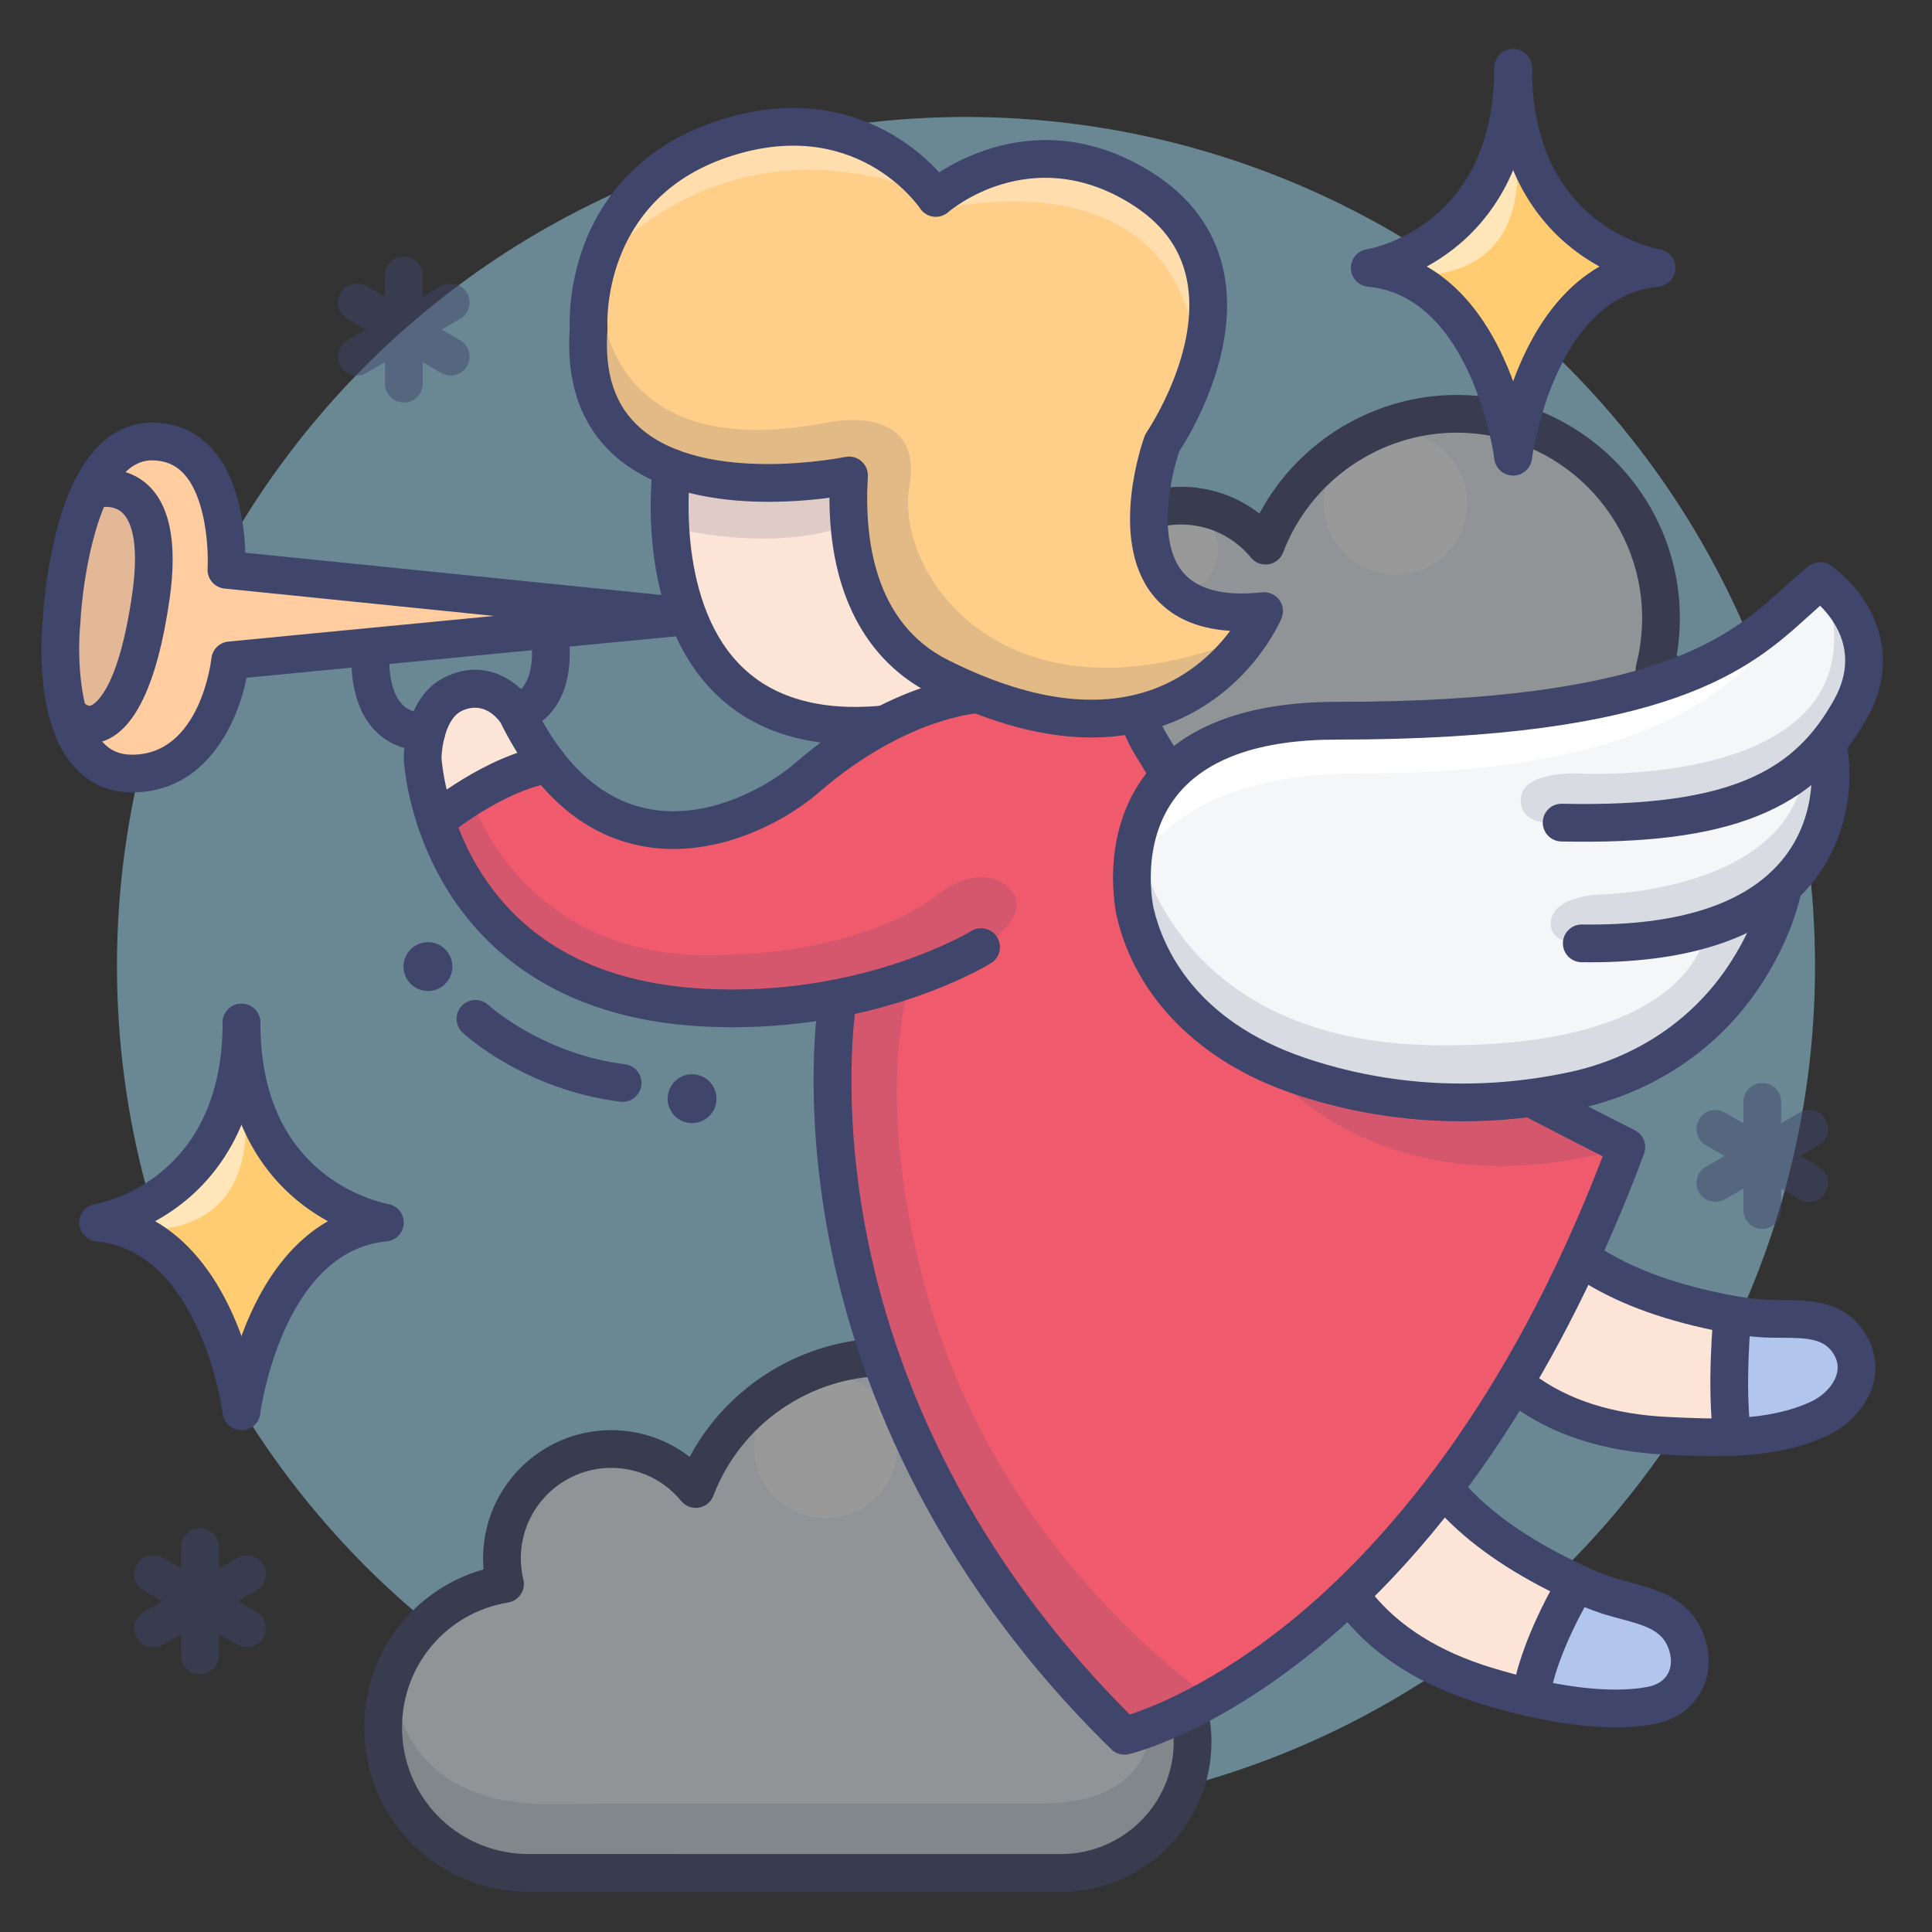 <?xml version="1.0" ?><svg enable-background="new 0 0 512 512" version="1.1" viewBox="0 0 512 512" xml:space="preserve" xmlns="http://www.w3.org/2000/svg" xmlns:xlink="http://www.w3.org/1999/xlink"><rect x="0" y="0" width="512" height="512" fill="#333333" stroke="none"/><g id="Colors"><g opacity="0.5"><g><circle cx="256" cy="256" fill="#9FDEF4" r="225"/></g><g><g><path d="M467.045,211.668c0,19.104-15.372,34.36-34.422,34.583c-0.138,0.004-0.28-0.251-0.42-0.251h-141.04      c-0.42,0-0.84,0.247-1.259,0.234c-20.745-0.664-37.359-17.562-37.359-38.472c0-19.174,13.974-35.02,32.292-38.034      c-0.529-2.182-0.81-4.435-0.81-6.785c0-15.997,12.967-28.948,28.964-28.948c9.025,0,17.085,4.135,22.395,10.607      c7.75-20.43,27.499-34.941,50.645-34.941c29.908,0,54.15,24.243,54.15,54.151c0,4.689-0.596,9.236-1.717,13.577      C454.721,180.336,467.045,194.564,467.045,211.668z" fill="#EFF5F9"/></g><g><path d="M322.793,145.68c0,6.438-5.218,11.655-11.655,11.655c-6.436,0-11.655-5.217-11.655-11.655      c0-6.437,5.219-11.655,11.655-11.655C317.575,134.024,322.793,139.243,322.793,145.68z" fill="#FFFFFF"/></g><g><path d="M388.797,133.349c0,10.487-8.502,18.989-18.991,18.989c-10.488,0-18.99-8.502-18.99-18.989      c0-10.488,8.502-18.99,18.99-18.99C380.295,114.358,388.797,122.861,388.797,133.349z" fill="#FFFFFF"/></g><g><path d="M297.089,228.159c-47.089,0-41.589-39.409-41.589-39.409c-11.25,60,37.666,57.25,37.666,57.25      s124.145,0,139.457,0c15.314,0,30.625-9.173,34.233-28.914C470.462,197.344,450,180.469,450,180.469      c2.277,3.29,22.36,47.531-23.704,47.531H311.01L297.089,228.159z" fill="#CFDBE2"/></g><g><path d="M415.413,243.298v0.003h-0.38C415.158,243.301,415.287,243.301,415.413,243.298z" fill="#4D4D4D"/></g><g><path d="M401.858,251.354c-41.879,0-111.65-0.012-112.106-0.025c-23.672-0.758-42.208-19.873-42.208-43.518      c0-19.75,13.026-36.652,31.61-41.907c-0.085-0.979-0.128-1.963-0.128-2.947c0-18.723,15.236-33.954,33.964-33.954      c7.62,0,14.886,2.526,20.777,7.094c10.154-19.061,30.321-31.433,52.262-31.433c32.615,0,59.15,26.535,59.15,59.15      c0,3.326-0.277,6.64-0.826,9.898c16.313,5.191,27.691,20.417,27.691,37.956c0,21.625-17.658,39.425-39.363,39.679      C432.501,251.352,419.712,251.354,401.858,251.354z M432.615,246.347h0.01H432.615z M290.001,241.331      c3.463,0.014,141.631,0.021,142.599,0.016l0,0c16.284-0.255,29.445-13.543,29.445-29.679c0-14.441-10.293-26.788-24.474-29.358      c-1.367-0.248-2.57-1.054-3.319-2.225c-0.749-1.17-0.978-2.6-0.63-3.945c1.033-4.003,1.558-8.15,1.558-12.326      c0-27.102-22.049-49.15-49.15-49.15c-20.301,0-38.774,12.745-45.97,31.716c-0.633,1.668-2.106,2.873-3.867,3.161      c-1.757,0.287-3.541-0.383-4.673-1.763c-4.575-5.577-11.329-8.775-18.529-8.775c-13.214,0-23.964,10.746-23.964,23.954      c0,1.895,0.226,3.786,0.669,5.62c0.327,1.353,0.077,2.779-0.691,3.938c-0.768,1.159-1.984,1.946-3.356,2.172      c-16.284,2.679-28.104,16.609-28.104,33.124C257.544,226.003,271.797,240.715,290.001,241.331z" fill="#3F456B"/></g></g><g><g><path d="M171.793,395.68c0,6.438-5.218,11.655-11.655,11.655c-6.436,0-11.655-5.217-11.655-11.655      c0-6.436,5.219-11.655,11.655-11.655C166.575,384.024,171.793,389.243,171.793,395.68z" fill="#FFFFFF"/></g><g><g><path d="M316.045,461.668c0,19.104-15.372,34.36-34.422,34.582c-0.138,0.004-0.28-0.25-0.42-0.25h-141.04       c-0.42,0-0.84,0.247-1.259,0.234c-20.745-0.664-37.359-17.562-37.359-38.472c0-19.174,13.974-35.02,32.292-38.034       c-0.529-2.182-0.81-4.435-0.81-6.785c0-15.997,12.967-28.948,28.964-28.948c9.025,0,17.085,4.135,22.395,10.607       c7.75-20.43,27.499-34.941,50.645-34.941c29.908,0,54.15,24.243,54.15,54.151c0,4.69-0.596,9.236-1.717,13.577       C303.721,430.336,316.045,444.564,316.045,461.668z" fill="#EFF5F9"/></g><g><path d="M237.797,383.349c0,10.487-8.502,18.989-18.991,18.989c-10.488,0-18.99-8.502-18.99-18.989       c0-10.488,8.502-18.99,18.99-18.99C229.295,364.358,237.797,372.861,237.797,383.349z" fill="#FFFFFF"/></g><g><path d="M146.089,478.159C99,478.159,104.5,438.75,104.5,438.75c-11.25,60,37.666,57.25,37.666,57.25       s124.144,0,139.457,0c15.314,0,30.625-9.173,34.233-28.914C319.462,447.344,299,430.469,299,430.469       c2.277,3.29,22.36,47.531-23.704,47.531H160.01L146.089,478.159z" fill="#CFDBE2"/></g><g><path d="M264.413,493.298v0.003h-0.38C264.158,493.301,264.287,493.301,264.413,493.298z" fill="#4D4D4D"/></g><g><path d="M250.848,501.354c-41.88,0-111.641-0.012-112.096-0.025c-23.672-0.758-42.208-19.873-42.208-43.518       c0-19.75,13.026-36.652,31.611-41.907c-0.085-0.979-0.128-1.963-0.128-2.947c0-18.723,15.236-33.954,33.964-33.954       c7.62,0,14.887,2.525,20.777,7.094c10.155-19.061,30.322-31.433,52.262-31.433c32.615,0,59.15,26.535,59.15,59.15       c0,3.326-0.277,6.64-0.826,9.898c16.313,5.191,27.691,20.417,27.691,37.956c0,21.625-17.658,39.425-39.363,39.679       C281.501,501.352,268.707,501.354,250.848,501.354z M281.615,496.347h0.01H281.615z M139.001,491.331       c3.462,0.014,141.631,0.021,142.598,0.016l0,0c16.284-0.255,29.445-13.543,29.445-29.679c0-14.441-10.293-26.788-24.474-29.358       c-1.367-0.248-2.57-1.054-3.319-2.225c-0.75-1.17-0.978-2.6-0.63-3.945c1.033-4.003,1.558-8.15,1.558-12.326       c0-27.102-22.049-49.15-49.15-49.15c-20.3,0-38.774,12.745-45.97,31.716c-0.633,1.668-2.106,2.873-3.867,3.161       c-1.762,0.285-3.542-0.384-4.673-1.764c-4.575-5.576-11.328-8.774-18.529-8.774c-13.214,0-23.964,10.746-23.964,23.954       c0,1.896,0.225,3.786,0.669,5.619c0.328,1.353,0.077,2.779-0.691,3.938c-0.768,1.16-1.984,1.947-3.357,2.173       c-16.285,2.679-28.104,16.609-28.104,33.124C106.544,476.003,120.796,490.715,139.001,491.331z" fill="#3F456B"/></g></g></g></g><g><path d="M482.65,198.82l2.03,0.31c0,0,4.06,20.81-12.18,35.81l0.06,0.06c-1.75,8.35-5.57,16.34-10.05,23.21    c-10.93,16.76-27.59,26.96-45.57,30.81c-3.61,0.78-7.28,1.33-10.98,1.68c-21.19,2.04-43.61-2.4-63.53-9.21    c-19.06-6.51-36.11-16.69-41.55-39.5c-0.14-0.58-5.04-21.65,9.04-36.52c7.74-8.17,21.2-14.47,44.33-14.47    c99.63,0,111.19-23.6,128.09-37c0,0,19.57,13.45,8,34C488.1,191.99,485.58,195.6,482.65,198.82z" fill="#F5F6F7"/></g><g><path d="M437.55,451.96c-9.53,1.8-21.25,0.36-31.86-2.06c1.69-13.1,11.64-29.57,11.64-29.57l0.38-0.84    c2.58,1.18,5.2,2.28,7.87,3.18c8.01,2.73,17.86,3.14,21.27,12.41C449.8,443.12,445.78,450.4,437.55,451.96z" fill="#B2C6ED"/></g><g><path d="M490.16,356.15C495,364,489.59,372.46,482,376c-7.07,3.29-14.93,4.5-22.89,4.81v-0.01    c-1.89-13.19,0-32.4,0-32.4c2.45,0.43,4.92,0.77,7.38,0.96C474.92,350.03,484.97,347.75,490.16,356.15z" fill="#B2C6ED"/></g><g><path d="M393.81,446.73c-12.5-3.84-28.48-12.84-37.34-23.08c8.41-7.92,17.21-17.49,26.04-29.04    c7.86,8.51,19.92,17.2,29.93,22.31c1.73,0.88,3.49,1.75,5.27,2.57l-0.38,0.84c0,0-9.95,16.47-11.64,29.57    C401.48,448.95,397.46,447.85,393.81,446.73z" fill="#FCE4D6"/></g><g><path d="M137,189c0,0-6.53-10.23-17-5c-4,2-6,6.25-7,10s-1,7-1,7s0.267,5.495,2.513,13.318    c8.499-7.01,19.723-9.892,30.542-12.123C142.214,198.501,139.511,194.132,137,189z" fill="#FCE4D6"/></g><g><path d="M406,291.2l-0.04-0.5c-21.19,2.04-43.61-2.4-63.53-9.21c-19.06-6.51-36.11-16.69-41.55-39.5    c-0.14-0.58-5.04-21.65,9.04-36.52L309,204c-2.87-5.3-4.75-7.06-7-13l-0.04-0.24c-10.54,1.63-24.3,0.24-42.21-6.74    c-0.01,0-0.01,0-0.01,0c-1.82,0.14-12.92,1.32-27.37,9.17c-5.72,3.11-11.97,7.26-18.37,12.81    c-13.362,11.58-45.769,26.335-68.945-3.805c-10.818,2.231-22.043,5.113-30.542,12.123c5.3,18.456,21.623,49.872,71.487,52.682    c13.43,0.76,25.55-0.44,35.91-2.47L222,265c0,0-18,103,76,195c0,0,26.35-6.11,58.47-36.35c8.41-7.92,17.21-17.49,26.04-29.04    c6.25-8.18,12.51-17.34,18.65-27.61c6.04-10.1,11.97-21.27,17.65-33.62c4.22-9.13,8.29-18.91,12.19-29.38    C431,304,416,296.4,406,291.2z" fill="#EF5B6D"/></g><g><path d="M459.11,380.8v0.01c-5.88,0.23-11.8-0.03-17.49-0.31c-13.56-0.66-27.25-4.09-38.25-12.35l-2.21-1.15    c6.04-10.1,11.97-21.27,17.65-33.62l0.81,0.37c9.75,6.65,21.27,10.67,32.72,13.27c2.23,0.51,4.5,0.99,6.77,1.38    C459.11,348.4,457.22,367.61,459.11,380.8z" fill="#FCE4D6"/></g><g><path d="M259.75,184.02c-0.01,0-0.01,0-0.01,0c-3.42-1.33-7-2.87-10.74-4.63c-32.6-15.37-25-36.92-24-53.39    c0,0-26.76,5.59-46.99-2.03C164.83,118.99,154.42,108.41,156,87c0,0-2.6-37.14,35-50c38-13,57,15.46,57,15.46s24-21.31,54-2.91    c37.06,22.74,6,67.83,6,67.83s-18,49.41,27,44.57c0,0-5.64,24.59-33.04,28.81C291.42,192.39,277.66,191,259.75,184.02z" fill="#FFCF8A"/></g><g><path d="M249,179.39c3.74,1.76,7.32,3.3,10.74,4.63c-1.82,0.14-12.92,1.32-27.37,9.17l-2.18-1.81    c-29.2,2.14-42.56-12.09-48.48-28.02C174.82,144.83,178,124,178,124l0.01-0.03C198.24,131.59,225,126,225,126    C224,142.47,216.4,164.02,249,179.39z" fill="#FCE4D6"/></g><g><path d="M181.71,163.36L60,151c0,0,2.05-34-19.78-34c-7.42,0-12.56,5.54-16.11,12.87    c0.55-0.18,20.82-6.4,15.89,28.13c-5,35-16.04,38-22.02,31h-0.01c2.31,8.5,7.14,16,17.05,16C57.89,205,61,175,61,175l37.14-3.58    l47.41-4.57L181.71,163.36z" fill="#FFCD9F"/></g><g><path d="M24.11,129.87c0.55-0.18,20.82-6.4,15.89,28.13c-5,35-16.04,38-22.02,31h-0.01    c-3.01-11.14-1.67-24-1.67-24s0.91-20.92,7.8-35.13C24.1,129.87,24.1,129.87,24.11,129.87z" fill="#FFCD9F"/></g><g opacity="0.15"><path d="M24.11,129.87c0.55-0.18,20.82-6.4,15.89,28.13c-5,35-16.04,38-22.02,31h-0.01    c-3.01-11.14-1.67-24-1.67-24s0.91-20.92,7.8-35.13C24.1,129.87,24.1,129.87,24.11,129.87z" fill="#3F456B"/></g><g opacity="0.15"><path d="M224,267c0,0-86,22-109-53l9.726-2.905c0,0,13.274,44.905,68.274,41.905c0,0,36,0,57-17c0,0,11-8,18,0    s-11.864,19.305-27,25c0,0-10.132,30.038,5,83c20,70,75,106,75,106l-21,10C300,460,206,377,224,267z" fill="#3F456B"/></g><g opacity="0.15"><path d="M302,224.869c0,0,9,51.131,78,52.131s72-30,72-30s-16,4-31,3c0,0-11,1-10-6s14-7,14-7s48-1,53-32    c0,0-22,18-63,13c0,0-12,2-12-6s16-7,16-7s77,4,66-45c0,0,19,13,0,39c0,0,3,22-15,41c0,0-1,42-64,51S297,269.739,302,224.869z" fill="#3F456B"/></g><g opacity="0.15"><path d="M159,76c0,0-2,48,60,36c0,0,26-6,22,17s25.559,66.881,91.779,38.941c0,0-5.779,30.059-59.779,23.059    s-51-63-51-63S145,140,159,76z" fill="#3F456B"/></g><g opacity="0.15"><path d="M179,140c0,0,24,6.333,44.5-0.333l-0.657-13.275L181,126L179,140z" fill="#3F456B"/></g><g opacity="0.3"><path d="M162,67c0,0,32-37,86-15s0,0,0,0s-15.5-25.802-46.75-18.401S162,67,162,67z" fill="#FFFFFF"/></g><g opacity="0.3"><path d="M247,56c0,0,58-16,69,31c0,0,9-23-14-37S255,47,247,56z" fill="#FFFFFF"/></g><g><path d="M299.946,232.559c0,0,8.054-27.559,60.054-27.559s96.269-10,115.134-44c0,0-29.134,30-101.134,30    S300.893,213.118,299.946,232.559z" fill="#FFFFFF"/></g><g opacity="0.15"><path d="M335,281.86c0,0,30,41.14,96,22.14l-25-13C406,291,364,296.72,335,281.86z" fill="#3F456B"/></g></g><g id="Lines"><g><g><g id="XMLID_58_"><g><path d="M401,18c0,47,38,53,38,53c-32,3-38,50-38,50s-6-47-38-50C363,71,401,65,401,18z" fill="#FFCC71"/></g></g></g><g opacity="0.5"><path d="M401,35c0,0,10.03,40-29.485,38s0,0,0,0L401,35z" fill="#FFFFFF"/></g><g><g><path d="M400.994,126.001c-2.479,0-4.63-1.842-4.953-4.364c-0.066-0.502-5.924-43.072-33.508-45.658      c-2.509-0.235-4.451-2.302-4.53-4.82c-0.08-2.52,1.728-4.704,4.217-5.097C363.58,65.835,396,59.958,396,18c0-2.762,2.238-5,5-5      s5,2.238,5,5c0,26.302-11.384,40.661-20.934,48.074c-2.355,1.828-4.712,3.33-6.955,4.562      c8.325,4.759,15.26,12.999,20.442,24.424c5.745,12.665,7.341,24.797,7.406,25.308c0.35,2.739-1.588,5.243-4.327,5.593      C401.418,125.987,401.205,126.001,400.994,126.001z" fill="#3F456B"/></g><g><path d="M401.006,126.001c-0.211,0-0.424-0.014-0.639-0.041c-2.739-0.35-4.677-2.854-4.327-5.593      c0.065-0.511,1.661-12.643,7.406-25.308c5.183-11.425,12.117-19.665,20.442-24.424c-2.243-1.231-4.6-2.733-6.955-4.562      C407.384,58.661,396,44.302,396,18c0-2.762,2.238-5,5-5s5,2.238,5,5c0,17.867,5.742,31.384,17.066,40.176      c8.253,6.407,16.631,7.872,16.714,7.886c2.489,0.393,4.297,2.577,4.217,5.097c-0.079,2.519-2.021,4.585-4.53,4.82      c-27.693,2.596-33.452,45.225-33.507,45.654C405.638,124.157,403.485,126.001,401.006,126.001z" fill="#3F456B"/></g></g></g><g><g><g id="XMLID_60_"><g><path d="M64,271c0,47,38,53,38,53c-32,3-38,50-38,50s-6-47-38-50C26,324,64,318,64,271z" fill="#FFCC71"/></g></g></g><g opacity="0.5"><path d="M64,288c0,0,10.03,40-29.485,38s0,0,0,0L64,288z" fill="#FFFFFF"/></g><g><g><path d="M63.994,379.001c-2.478,0-4.629-1.842-4.953-4.364c-0.065-0.502-5.923-43.072-33.507-45.658      c-2.509-0.235-4.451-2.302-4.531-4.82c-0.08-2.52,1.729-4.704,4.218-5.097C26.58,318.835,59,312.958,59,271c0-2.762,2.239-5,5-5      s5,2.238,5,5c0,26.302-11.384,40.661-20.934,48.074c-2.354,1.828-4.711,3.33-6.955,4.562      c8.326,4.759,15.26,12.999,20.442,24.424c5.745,12.665,7.341,24.797,7.407,25.308c0.35,2.739-1.587,5.243-4.327,5.593      C64.418,378.987,64.205,379.001,63.994,379.001z" fill="#3F456B"/></g><g><path d="M64.006,379.001c-0.211,0-0.424-0.014-0.64-0.041c-2.739-0.35-4.676-2.854-4.327-5.593      c0.065-0.511,1.662-12.643,7.407-25.308c5.182-11.425,12.116-19.665,20.442-24.424c-2.244-1.231-4.601-2.733-6.955-4.562      C70.384,311.661,59,297.302,59,271c0-2.762,2.239-5,5-5s5,2.238,5,5c0,17.867,5.742,31.384,17.066,40.176      c8.253,6.407,16.632,7.872,16.714,7.886c2.489,0.393,4.297,2.577,4.218,5.097c-0.08,2.519-2.021,4.585-4.531,4.82      c-27.694,2.596-33.452,45.225-33.507,45.654C68.638,377.157,66.485,379.001,64.006,379.001z" fill="#3F456B"/></g></g></g><g opacity="0.5"><g><path d="M107.021,106.674c-2.761,0-5-2.238-5-5V73c0-2.762,2.239-5,5-5s5,2.238,5,5v28.674     C112.021,104.436,109.783,106.674,107.021,106.674z" fill="#3F456B"/></g><g><path d="M119.438,99.506c-0.848,0-1.707-0.216-2.494-0.67L92.101,84.499c-2.392-1.381-3.212-4.438-1.832-6.83     c1.379-2.392,4.437-3.213,6.83-1.832l24.844,14.337c2.392,1.381,3.212,4.438,1.832,6.83     C122.848,98.608,121.167,99.506,119.438,99.506z" fill="#3F456B"/></g><g><path d="M94.604,99.506c-1.729,0-3.41-0.897-4.335-2.502c-1.38-2.392-0.561-5.449,1.832-6.83l24.844-14.337     c2.392-1.381,5.449-0.56,6.83,1.832s0.561,5.449-1.832,6.83L97.099,98.836C96.312,99.29,95.452,99.506,94.604,99.506z" fill="#3F456B"/></g></g><g opacity="0.5"><g><path d="M467.021,325.674c-2.762,0-5-2.238-5-5V292c0-2.762,2.238-5,5-5s5,2.238,5,5v28.674     C472.021,323.436,469.783,325.674,467.021,325.674z" fill="#3F456B"/></g><g><path d="M479.438,318.506c-0.848,0-1.707-0.216-2.494-0.67l-24.844-14.337c-2.392-1.381-3.212-4.438-1.832-6.83     c1.382-2.392,4.438-3.213,6.83-1.832l24.844,14.337c2.392,1.381,3.212,4.438,1.832,6.83     C482.848,317.608,481.167,318.506,479.438,318.506z" fill="#3F456B"/></g><g><path d="M454.604,318.506c-1.729,0-3.409-0.897-4.336-2.502c-1.38-2.392-0.56-5.449,1.832-6.83l24.844-14.337     c2.392-1.381,5.448-0.56,6.83,1.832c1.38,2.392,0.56,5.449-1.832,6.83l-24.844,14.337     C456.312,318.29,455.452,318.506,454.604,318.506z" fill="#3F456B"/></g></g><g opacity="0.5"><g><path d="M53.021,443.674c-2.761,0-5-2.238-5-5V410c0-2.762,2.239-5,5-5s5,2.238,5,5v28.674     C58.021,441.436,55.783,443.674,53.021,443.674z" fill="#3F456B"/></g><g><path d="M65.438,436.506c-0.848,0-1.707-0.216-2.494-0.67l-24.844-14.337c-2.392-1.381-3.212-4.438-1.832-6.83     c1.38-2.392,4.436-3.212,6.83-1.832l24.844,14.337c2.392,1.381,3.212,4.438,1.832,6.83     C68.848,435.608,67.167,436.506,65.438,436.506z" fill="#3F456B"/></g><g><path d="M40.604,436.506c-1.729,0-3.41-0.897-4.335-2.502c-1.38-2.392-0.561-5.449,1.832-6.83l24.844-14.337     c2.392-1.38,5.45-0.56,6.83,1.832c1.38,2.392,0.561,5.449-1.832,6.83l-24.844,14.337     C42.312,436.29,41.452,436.506,40.604,436.506z" fill="#3F456B"/></g></g><g><path d="M289.272,195.44c-12.911,0-27.133-3.868-42.515-11.587c-17.52-8.79-26.961-27.106-26.942-51.945    c-12.412,1.645-40.34,3.386-56.679-10.921c-9.07-7.941-13.155-19.392-12.146-34.037c-0.086-2.028-0.222-11.26,3.723-21.869    c4.072-10.951,13.392-25.533,34.667-32.812c21.408-7.325,37.304-2.271,46.871,3.257c5.803,3.354,10.018,7.275,12.646,10.141    c8.829-5.653,30.534-15.827,55.718-0.374c10.705,6.569,17.314,15.479,19.644,26.481c4.572,21.601-9.163,43.902-11.751,47.854    c-2.209,6.458-5.929,23.233,0.725,31.709c3.806,4.848,10.953,6.749,21.232,5.636c1.755-0.181,3.487,0.565,4.545,1.984    c1.057,1.418,1.285,3.29,0.601,4.922c-0.342,0.814-8.621,20.045-30.408,28.103C302.968,194.288,296.314,195.439,289.272,195.44z     M224.997,121.001c1.191,0,2.356,0.425,3.273,1.219c1.178,1.02,1.814,2.528,1.721,4.083c-1.021,16.801,1.839,38.873,21.251,48.613    l0,0c21.125,10.599,39.407,13.205,54.347,7.741c9.964-3.645,16.547-10.312,20.411-15.475c-9.135-0.585-16.059-3.828-20.65-9.692    c-11.662-14.893-2.445-40.733-2.048-41.825c0.146-0.398,0.34-0.776,0.581-1.126c0.144-0.209,14.646-21.661,10.585-40.73    c-1.771-8.312-6.704-14.851-15.083-19.992c-26.528-16.279-47.852,2.194-48.064,2.383c-1.08,0.96-2.523,1.407-3.958,1.221    c-1.435-0.185-2.718-0.98-3.521-2.183c-0.688-1.013-17.5-25.042-51.223-13.507c-33.574,11.486-31.654,44.587-31.631,44.92    c0.017,0.239,0.016,0.479-0.001,0.717c-0.859,11.652,1.995,20.185,8.724,26.085c17.246,15.121,53.901,7.729,54.271,7.653    C224.318,121.035,224.658,121.001,224.997,121.001z" fill="#3F456B"/></g><g><path d="M194.216,272.231c-2.771,0-5.603-0.076-8.497-0.239c-38.858-2.189-58.225-21.283-67.628-36.915    c-10.157-16.884-11.051-33.151-11.084-33.836c-0.004-0.08-0.006-0.16-0.006-0.241c0-1.646,0.302-16.241,10.764-21.472    c11.467-5.735,20.354,1.929,23.451,6.782c0.102,0.158,0.193,0.322,0.276,0.491c7.714,15.765,17.831,25.021,30.068,27.512    c16.121,3.286,32.203-6.057,39.166-12.092c25.106-21.759,47.085-23.165,48.008-23.215c2.776-0.145,5.112,1.97,5.26,4.727    c0.146,2.758-1.97,5.112-4.727,5.26c-0.026,0.002-4.928,0.333-12.518,3.05c-7.003,2.507-17.801,7.619-29.475,17.735    c-10.365,8.982-29.08,18.125-47.709,14.335c-15.352-3.125-27.766-14.093-36.902-32.602c-0.943-1.339-4.707-5.9-10.427-3.039    c-4.146,2.073-5.183,9.685-5.234,12.401c0.1,1.41,1.296,15.343,9.869,29.397c11.9,19.508,31.888,30.186,59.41,31.736    c41.974,2.372,70.808-15.088,71.095-15.264c2.351-1.45,5.431-0.72,6.88,1.632c1.449,2.35,0.719,5.431-1.632,6.88    C261.429,255.993,234.6,272.231,194.216,272.231z" fill="#3F456B"/></g><g><path d="M309.005,209.001c-1.776,0-3.496-0.948-4.401-2.619c-0.938-1.731-1.768-3.064-2.569-4.354    c-1.583-2.546-3.078-4.95-4.71-9.256c-0.979-2.582,0.321-5.469,2.904-6.447c2.583-0.977,5.469,0.322,6.447,2.904    c1.286,3.395,2.361,5.124,3.851,7.518c0.839,1.349,1.789,2.877,2.87,4.872c1.315,2.428,0.413,5.463-2.015,6.778    C310.625,208.807,309.809,209.001,309.005,209.001z" fill="#3F456B"/></g><g><path d="M298,465c-1.293,0-2.553-0.502-3.497-1.427c-49.478-48.425-67.91-99.934-74.661-134.618    c-7.342-37.723-2.957-63.728-2.768-64.815c0.476-2.721,3.069-4.54,5.786-4.065c2.72,0.476,4.539,3.065,4.065,5.785    c-0.071,0.422-4.242,25.743,2.821,61.642c6.43,32.679,23.748,81.007,69.671,126.87c6.176-2.024,22.948-8.585,43.371-25.341    c23.379-19.18,56.355-55.937,81.948-122.603c-5.165-2.626-14.286-7.276-21.045-10.792c-2.449-1.273-3.402-4.293-2.128-6.743    c1.274-2.449,4.293-3.403,6.743-2.128c9.861,5.129,24.802,12.699,24.952,12.775c2.27,1.149,3.313,3.82,2.426,6.204    c-14.758,39.644-41.857,94.64-87.154,131.509c-27.458,22.35-48.52,27.413-49.402,27.618C298.754,464.958,298.376,465,298,465z" fill="#3F456B"/></g><g><path d="M226.611,197.347c-16.005,0.001-28.774-4.881-38.039-14.558c-20.413-21.325-15.737-57.911-15.528-59.459    c0.37-2.736,2.887-4.652,5.625-4.285c2.735,0.37,4.653,2.885,4.286,5.619l0,0c-0.044,0.332-4.219,33.426,12.867,51.237    c8.518,8.879,21.21,12.627,37.724,11.119c2.764-0.232,5.183,1.777,5.433,4.526c0.25,2.751-1.776,5.183-4.526,5.433    C231.76,197.225,229.144,197.347,226.611,197.347z" fill="#3F456B"/></g><g><path d="M387.496,297.159c-15.411,0-30.653-2.487-45.112-7.428c-24.398-8.337-41.298-25.316-46.367-46.585    c-0.211-0.887-5.05-21.959,7.95-38.43c9.802-12.42,26.721-18.717,50.286-18.717c85.046,0,104.3-17.441,118.358-30.176    c2.235-2.025,4.347-3.938,6.622-5.742c1.723-1.364,4.132-1.444,5.939-0.202c8.07,5.549,20.449,21.17,9.529,40.572    c-13.724,24.386-36.396,33.512-80.962,32.547c-2.761-0.06-4.95-2.347-4.891-5.107c0.061-2.761,2.31-4.943,5.107-4.891    c46.548,1.024,62.071-9.758,72.03-27.453c6.787-12.06,0.515-20.926-3.645-25.021c-0.989,0.87-1.989,1.776-3.019,2.708    C464.061,177.062,443.155,196,354.253,196c-20.34,0-34.614,5.013-42.426,14.898c-10.028,12.691-6.124,29.757-6.083,29.928    c2.502,10.498,11.008,29.58,39.872,39.442c22.271,7.609,46.57,8.944,70.275,3.865c17.799-3.813,32.868-13.99,42.434-28.655    c4.661-7.146,7.889-14.581,9.335-21.501c0.565-2.703,3.215-4.439,5.917-3.872c2.703,0.565,4.437,3.214,3.872,5.917    c-1.698,8.126-5.415,16.742-10.749,24.919c-11.016,16.891-28.316,28.6-48.713,32.97    C407.87,296.079,397.646,297.159,387.496,297.159z" fill="#3F456B"/></g><g><path d="M421.331,255.015c-0.732,0-1.468-0.005-2.212-0.015c-2.761-0.037-4.97-2.305-4.934-5.066    c0.037-2.738,2.269-4.934,4.999-4.934c0.022,0,0.045,0,0.067,0c25.448,0.359,43.246-5.363,52.916-16.943    c10.466-12.533,7.637-27.817,7.607-27.971c-0.528-2.71,1.24-5.336,3.951-5.863c2.701-0.531,5.336,1.24,5.863,3.951    c0.159,0.814,3.736,20.147-9.746,36.293C468.454,248.105,448.772,255.014,421.331,255.015z" fill="#3F456B"/></g><g><path d="M428.083,457.769c-12.309,0-25.686-3.186-35.732-6.262c-15.784-4.833-28.053-12.58-36.465-23.025    c-1.731-2.15-1.393-5.298,0.759-7.03c2.15-1.731,5.297-1.392,7.03,0.759c7.134,8.858,17.767,15.498,31.604,19.734    c16.825,5.152,31.508,6.967,41.345,5.102c2.495-0.472,4.348-1.664,5.358-3.447c1.045-1.844,1.107-4.257,0.175-6.794    c-1.711-4.655-5.93-5.994-12.671-7.792c-1.809-0.482-3.679-0.981-5.513-1.604c-4.107-1.396-8.365-3.257-13.806-6.035    c-12.791-6.528-22.576-13.746-29.916-22.065c-1.827-2.07-1.63-5.229,0.441-7.057c2.07-1.827,5.23-1.628,7.057,0.441    c6.493,7.358,15.313,13.827,26.965,19.774c4.995,2.551,8.843,4.238,12.476,5.473c1.518,0.516,3.147,0.95,4.873,1.411    c7.08,1.889,15.891,4.239,19.48,14.005c1.963,5.342,1.657,10.73-0.862,15.175c-2.47,4.357-6.802,7.32-12.197,8.342    C435.182,457.497,431.678,457.769,428.083,457.769z" fill="#3F456B"/></g><g><path d="M454.38,385.9c-4.531,0-8.921-0.213-13-0.41c-16.489-0.8-30.287-5.287-41.011-13.34    c-2.209-1.658-2.654-4.792-0.996-7c1.657-2.209,4.792-2.655,7-0.996c9.095,6.829,21.036,10.646,35.491,11.348    c12.467,0.604,26.598,1.288,38.024-4.034c3.351-1.561,5.962-4.299,6.814-7.146c0.576-1.923,0.314-3.736-0.8-5.543    c-2.479-4.018-6.858-4.235-13.799-4.259c-1.965-0.006-3.996-0.013-6.008-0.172c-5.537-0.438-10.854-1.539-14.866-2.45    c-14.004-3.179-25.266-7.766-34.428-14.022c-2.28-1.557-2.867-4.668-1.31-6.948c1.557-2.279,4.668-2.866,6.948-1.31    c8.105,5.534,18.246,9.633,31.002,12.528c5.474,1.242,9.619,1.931,13.441,2.233c1.634,0.129,3.392,0.135,5.253,0.141    c7.464,0.025,16.752,0.056,22.275,9.007c2.626,4.256,3.272,8.981,1.87,13.665c-1.673,5.582-6.223,10.569-12.172,13.34    C474.749,384.894,464.235,385.9,454.38,385.9z" fill="#3F456B"/></g><g><path d="M35.015,210c-6.061,0-11.342-2.306-15.275-6.669c-10.682-11.851-8.765-35.372-8.433-38.702    c0.076-1.533,0.737-13.141,3.932-24.936C21.438,116.805,32.243,112,40.215,112c6.283,0,11.563,2.225,15.692,6.611    c7.387,7.847,8.875,20.854,9.108,27.872l117.205,11.902c2.557,0.26,4.501,2.417,4.495,4.987s-1.961,4.718-4.52,4.964    L65.347,179.604C62.888,191.949,54.395,210,35.015,210z M40.215,122c-13.887,0-18.428,32.007-18.924,43.219    c-0.004,0.099-0.012,0.2-0.022,0.299c-0.628,6.139-0.792,23.708,5.906,31.126c2.068,2.29,4.559,3.356,7.84,3.356    c18.16,0,20.985-25.26,21.011-25.515c0.245-2.367,2.125-4.233,4.494-4.462l70.436-6.792l-71.461-7.257    c-2.668-0.271-4.647-2.599-4.485-5.276c0.279-4.836-0.323-18.812-6.394-25.245C46.422,123.13,43.674,122,40.215,122z" fill="#3F456B"/></g><g><path d="M113,199c-5.751,0-10.607-2.019-14.042-5.839c-6.863-7.633-5.808-19.623-5.665-20.965    c0.292-2.746,2.755-4.739,5.501-4.442c2.742,0.292,4.729,2.747,4.444,5.488c-0.244,2.445-0.147,9.582,3.173,13.252    c1.526,1.687,3.681,2.506,6.588,2.506c2.761,0,5,2.238,5,5S115.761,199,113,199z" fill="#3F456B"/></g><g><path d="M137.952,193.908l-1.904-9.816c0,0-0.057,0.007-0.158,0.034c0.272-0.073,6.643-1.963,4.756-16.049    c-0.367-2.737,1.555-5.253,4.292-5.62c2.741-0.364,5.253,1.556,5.62,4.292C153.747,190.563,138.599,193.783,137.952,193.908z" fill="#3F456B"/></g><g><path d="M23.673,197.058c-3.467,0-6.812-1.665-9.498-4.811c-1.793-2.101-1.544-5.256,0.555-7.05    c2.101-1.791,5.257-1.544,7.049,0.556c0.485,0.567,1.418,1.476,2.235,1.249c0.289-0.084,7.129-2.371,11.035-29.709    c2.133-14.934-0.878-19.954-2.863-21.618c-2.625-2.199-6.489-1.066-6.526-1.054c-2.623,0.859-5.449-0.566-6.312-3.188    c-0.862-2.623,0.565-5.449,3.188-6.312c3.369-1.107,10.543-1.743,16.072,2.89c6.355,5.326,8.488,15.654,6.339,30.696    c-3.227,22.59-9.333,35.34-18.147,37.898C25.758,196.908,24.709,197.058,23.673,197.058z" fill="#3F456B"/></g><g><path d="M459.103,385.805c-2.447,0-4.586-1.799-4.943-4.292c-1.955-13.637-0.106-32.794-0.026-33.603    c0.271-2.747,2.71-4.766,5.465-4.485c2.748,0.271,4.757,2.717,4.486,5.465c-0.018,0.187-1.809,18.773-0.026,31.205    c0.392,2.733-1.506,5.267-4.24,5.658C459.577,385.787,459.338,385.805,459.103,385.805z" fill="#3F456B"/></g><g><path d="M405.695,454.899c-0.213,0-0.429-0.014-0.646-0.042c-2.739-0.354-4.673-2.86-4.319-5.599    c1.805-13.985,11.895-30.804,12.323-31.513c1.43-2.362,4.501-3.119,6.866-1.692c2.363,1.429,3.12,4.503,1.692,6.866    c-0.149,0.247-9.436,15.773-10.964,27.618C410.323,453.06,408.172,454.898,405.695,454.899z" fill="#3F456B"/></g><g><path d="M115.531,222.572c-1.435,0-2.859-0.614-3.848-1.804c-1.764-2.122-1.477-5.271,0.645-7.037    c0.658-0.548,16.293-13.443,32.133-16.149c2.722-0.465,5.305,1.365,5.771,4.087c0.465,2.722-1.365,5.306-4.087,5.771    c-13.164,2.249-27.281,13.863-27.422,13.979C117.79,222.194,116.657,222.572,115.531,222.572z" fill="#3F456B"/></g><g><g><path d="M183.406,297.635c-3.575,0-6.473-2.896-6.473-6.473c0-3.574,2.898-6.472,6.473-6.472     c3.574,0,6.473,2.898,6.473,6.472C189.879,294.738,186.98,297.635,183.406,297.635z" fill="#3F456B"/></g></g><g><g><path d="M113.406,262.635c-3.575,0-6.473-2.896-6.473-6.473c0-3.574,2.897-6.472,6.473-6.472     c3.574,0,6.473,2.898,6.473,6.472C119.879,259.738,116.98,262.635,113.406,262.635z" fill="#3F456B"/></g></g><g><path d="M165.006,292.001c-0.207,0-0.416-0.014-0.626-0.04c-25.316-3.164-41.131-17.688-41.792-18.306    c-2.019-1.884-2.128-5.048-0.244-7.066c1.882-2.018,5.04-2.128,7.059-0.252c0.201,0.185,14.287,12.961,36.216,15.702    c2.74,0.342,4.684,2.841,4.341,5.581C169.645,290.149,167.491,292.001,165.006,292.001z" fill="#3F456B"/></g></g></svg>